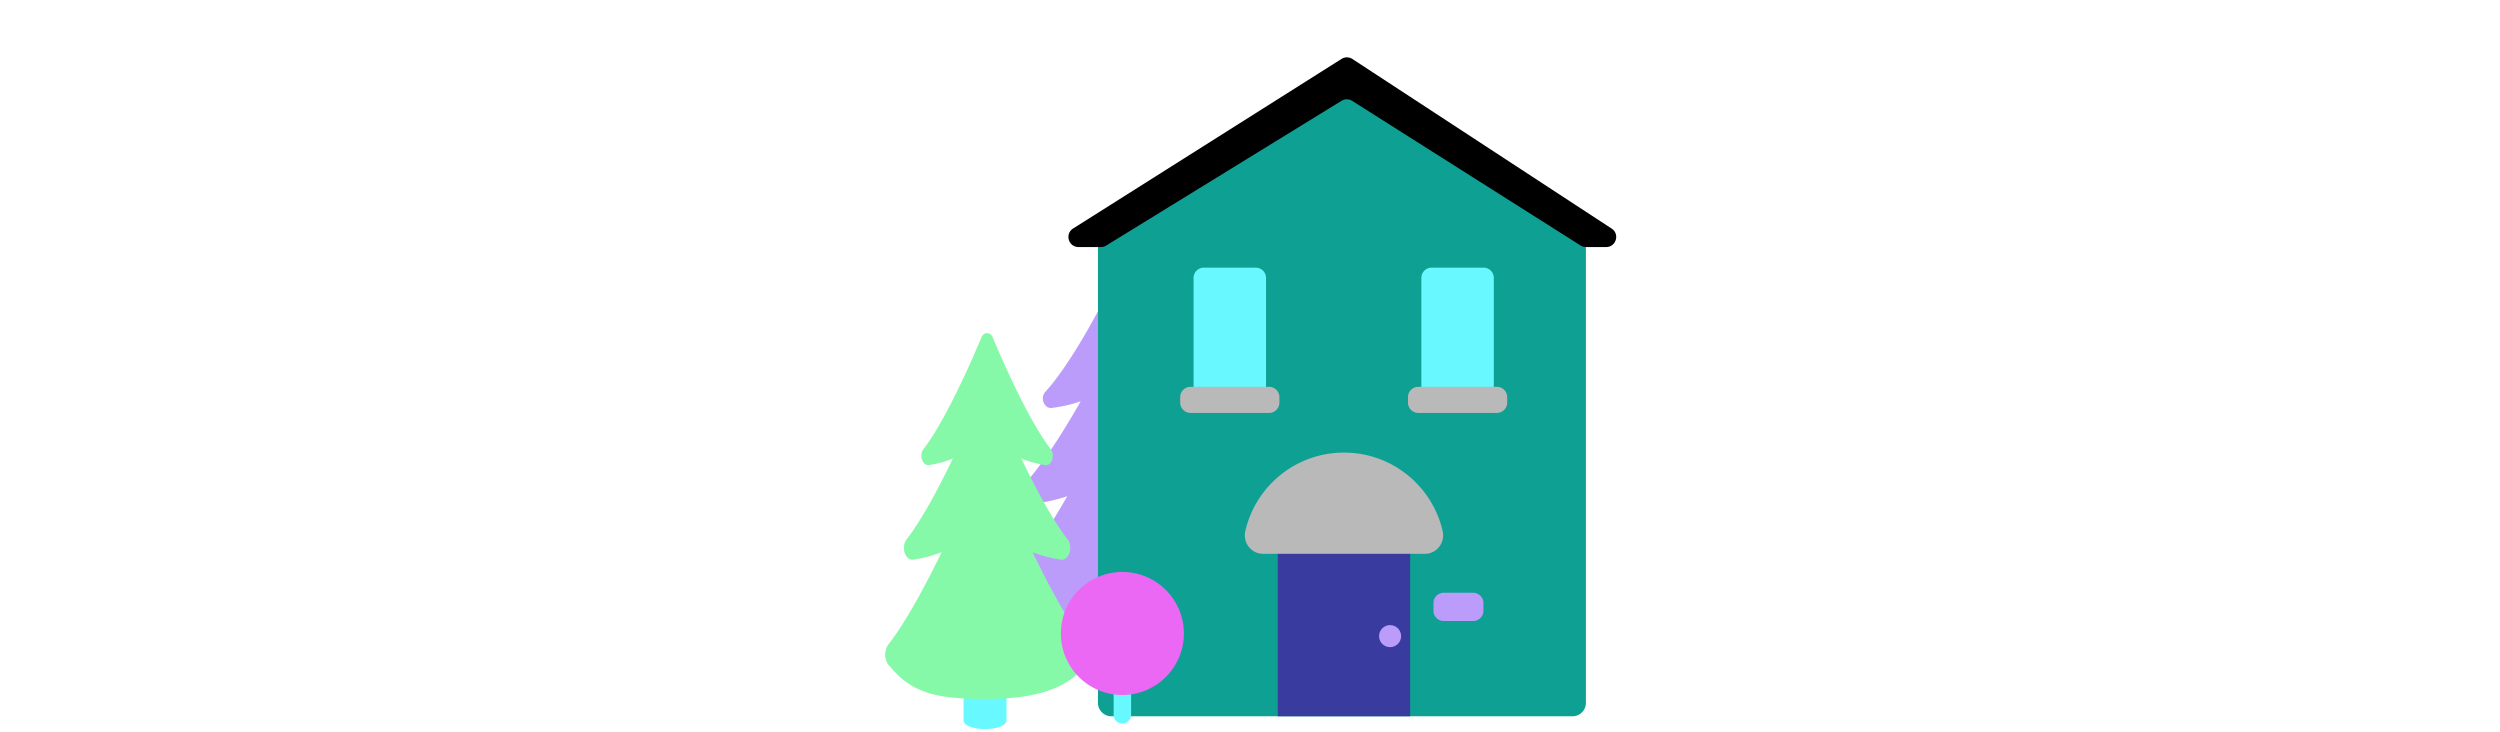 <svg id="th_fir_u1F3E1-housewithgarden" width="100%" height="100%" xmlns="http://www.w3.org/2000/svg" version="1.1" xmlns:xlink="http://www.w3.org/1999/xlink" xmlns:svgjs="http://svgjs.com/svgjs" preserveAspectRatio="xMidYMid meet" viewBox="0 0 512 512" style="height:150px" data-uid="fir_u1F3E1-housewithgarden" data-keyword="u1F3E1-housewithgarden" data-complex="true" data-coll="fir" data-c="{&quot;65ce65&quot;:[&quot;fir_u1F3E1-housewithgarden_l_0&quot;],&quot;d1cfc3&quot;:[&quot;fir_u1F3E1-housewithgarden_l_1&quot;],&quot;8e6049&quot;:[&quot;fir_u1F3E1-housewithgarden_l_2&quot;],&quot;2ba52e&quot;:[&quot;fir_u1F3E1-housewithgarden_l_3&quot;],&quot;0e7a0e&quot;:[&quot;fir_u1F3E1-housewithgarden_l_4&quot;],&quot;464a4c&quot;:[&quot;fir_u1F3E1-housewithgarden_l_5&quot;],&quot;2b3b47&quot;:[&quot;fir_u1F3E1-housewithgarden_l_6&quot;],&quot;8e7b70&quot;:[&quot;fir_u1F3E1-housewithgarden_l_7&quot;],&quot;ff473e&quot;:[&quot;fir_u1F3E1-housewithgarden_l_8&quot;],&quot;e2a042&quot;:[&quot;fir_u1F3E1-housewithgarden_l_9&quot;]}" data-colors="[&quot;#65ce65&quot;,&quot;#d1cfc3&quot;,&quot;#8e6049&quot;,&quot;#2ba52e&quot;,&quot;#0e7a0e&quot;,&quot;#464a4c&quot;,&quot;#2b3b47&quot;,&quot;#8e7b70&quot;,&quot;#ff473e&quot;,&quot;#e2a042&quot;]"><defs id="SvgjsDefs4075"></defs><path id="fir_u1F3E1-housewithgarden_l_0" d="M173.527 242.159C173.527 239.989 172.904 238.177 171.919 236.799A65.43 65.43 0 0 0 172.028 233.074V198.24C172.028 191.514 164.486 189.112 161.584 194.907C149.818 218.4 130.097 255.061 112.962 273.87C109.027 278.189 112.16 285.846 117.512 285.166C123.84 284.362 130.848 282.937 137.674 280.489C125.378 302.112 111.509 323.898 98.766 337.885C93.785 343.352 97.751 353.044 104.525 352.183C111.978 351.236 120.176 349.61 128.239 346.893C113.979 371.677 98.141 396.225 83.534 412.258C77.539 418.839 82.313 430.505 90.466 429.469C125.251 425.048 173.527 446.336 173.527 388.027V297.027C173.527 295.943 173.392 294.938 173.157 294.008C173.396 291.523 173.527 288.942 173.527 286.247V242.159Z " data-color-original="#65ce65" fill="#bb9cfb" class="65ce65"></path><path id="fir_u1F3E1-housewithgarden_l_1" d="M484.431 147.9A14.62 14.62 0 0 0 482.685 146.584L328.509 48.076A13.413 13.413 0 0 0 314.121 48.04L158.216 146.548C157.629 146.919 157.097 147.323 156.597 147.745C152.629 148.855 149.715 152.489 149.715 156.812V491.305A9.423 9.423 0 0 0 159.138 500.728H481.39A9.423 9.423 0 0 0 490.813 491.305V156.813C490.813 152.674 488.141 149.166 484.431 147.9Z " data-color-original="#d1cfc3" fill="#0ea093" class="d1cfc3"></path><path id="fir_u1F3E1-housewithgarden_l_2" d="M55.752 503.42V404.203C55.752 395.912 62.475 389.181 70.77 389.181S85.788 395.912 85.788 404.203V503.42C85.787 511.711 55.752 511.711 55.752 503.42ZM172.881 499.665V442.576A6.103 6.103 0 0 0 160.675 442.576V499.665A6.103 6.103 0 0 0 172.881 499.665Z " data-color-original="#8e6049" fill="#68f8ff" class="8e6049"></path><path id="fir_u1F3E1-housewithgarden_l_3" d="M141.612 464.118C142.219 463.255 142.594 462.421 142.762 461.615C143.91 458.083 143.627 453.681 141.174 450.49C129.014 434.669 115.829 410.446 103.958 385.99C110.672 388.672 117.497 390.282 123.702 391.217C129.34 392.066 132.641 382.504 128.495 377.11C117.888 363.31 106.344 341.815 96.109 320.481C101.791 322.896 107.624 324.302 112.891 325.096C117.345 325.767 119.953 318.212 116.678 313.951C102.608 295.645 86.45 260.21 76.613 237.004C76.219 235.505 75.449 234.376 74.518 233.666L74.475 233.634A4.433 4.433 0 0 0 73.969 233.303A4.47 4.47 0 0 0 73.341 233.021A3.36 3.36 0 0 0 72.605 232.854A3.523 3.523 0 0 0 71.537 232.897A3.467 3.467 0 0 0 70.812 233.123A3.728 3.728 0 0 0 70.447 233.302A4.423 4.423 0 0 0 69.941 233.632L69.898 233.664C68.967 234.374 68.197 235.503 67.803 237.001C57.966 260.207 41.808 295.643 27.738 313.948C24.463 318.21 27.071 325.764 31.525 325.093C36.793 324.299 42.626 322.894 48.307 320.478C38.072 341.812 26.527 363.307 15.921 377.107C11.775 382.501 15.076 392.063 20.714 391.214C26.919 390.279 33.744 388.669 40.458 385.987C28.585 410.446 15.4 434.669 3.24 450.49C-0.567 455.443 0.845 463.309 4.74 466.311C21.447 486.944 42.773 488.549 72.532 488.549C103.118 488.549 127.436 482.591 140.662 465.391A8.97 8.97 0 0 0 141.612 464.118Z " data-color-original="#2ba52e" fill="#86f9a9" class="2ba52e"></path><path id="fir_u1F3E1-housewithgarden_l_4" d="M166.778 399.831A43 43 0 0 1 209.778 442.831A43 43 0 0 1 166.778 485.831A43 43 0 0 1 123.778 442.831A43 43 0 0 1 166.778 399.831Z " fill="#ea68f3" data-topath-type="circle" data-topath-id="SvgjsCircle4080" class="0e7a0e"></path><path id="fir_u1F3E1-housewithgarden_l_5" d="M267.211 194.292V269.44A7.2 7.2 0 0 1 260.011 276.64H223.75A7.2 7.2 0 0 1 216.55 269.44V194.292A7.2 7.2 0 0 1 223.75 187.092H260.011A7.2 7.2 0 0 1 267.211 194.292ZM419.243 187.092H382.982A7.2 7.2 0 0 0 375.782 194.292V269.44A7.2 7.2 0 0 0 382.982 276.64H419.243A7.2 7.2 0 0 0 426.443 269.44V194.292A7.2 7.2 0 0 0 419.243 187.092Z " data-color-original="#464a4c" fill="#68f8ff" class="464a4c"></path><path id="fir_u1F3E1-housewithgarden_l_6" d="M275.416 378.879H367.977V500.729H275.416Z " data-color-original="#2b3b47" fill="#393c9e" class="2b3b47"></path><path id="fir_u1F3E1-housewithgarden_l_7" d="M269.357 288.651H214.405A7.2 7.2 0 0 1 207.205 281.451V277.615A7.2 7.2 0 0 1 214.405 270.415H269.357A7.2 7.2 0 0 1 276.557 277.615V281.451A7.2 7.2 0 0 1 269.357 288.651ZM435.789 281.451V277.615A7.2 7.2 0 0 0 428.589 270.415H373.637A7.2 7.2 0 0 0 366.437 277.615V281.451A7.2 7.2 0 0 0 373.637 288.651H428.589A7.2 7.2 0 0 0 435.789 281.451ZM378.22 387.157C386.572 387.157 392.542 379.303 390.663 371.166C383.414 339.778 355.288 316.378 321.697 316.378S259.98 339.778 252.731 371.166C250.852 379.304 256.822 387.157 265.174 387.157H378.22Z " data-color-original="#8e7b70" fill="#b9b9b9" class="8e7b70"></path><path id="fir_u1F3E1-housewithgarden_l_8" d="M136.118 172.7H151.782C153.082 172.7 154.357 172.339 155.464 171.658L319.987 70.46A7.027 7.027 0 0 1 327.429 70.509L487.084 171.61A7.031 7.031 0 0 0 490.844 172.7H504.959C511.944 172.7 514.652 163.615 508.806 159.791L327.586 41.243A7.03 7.03 0 0 0 319.984 41.183L132.364 159.731C126.409 163.493 129.075 172.7 136.118 172.7Z " data-color-original="#ff473e" fill="#000000" class="ff473e"></path><path id="fir_u1F3E1-housewithgarden_l_9" d="M411.966 434.121H391.455A7.2 7.2 0 0 1 384.255 426.921V421.57A7.2 7.2 0 0 1 391.455 414.37H411.966A7.2 7.2 0 0 1 419.166 421.57V426.921A7.2 7.2 0 0 1 411.966 434.121ZM353.933 437.009A7.685 7.685 0 1 0 353.933 452.379A7.685 7.685 0 0 0 353.933 437.009Z " data-color-original="#e2a042" fill="#bb9cfb" class="e2a042"></path></svg>